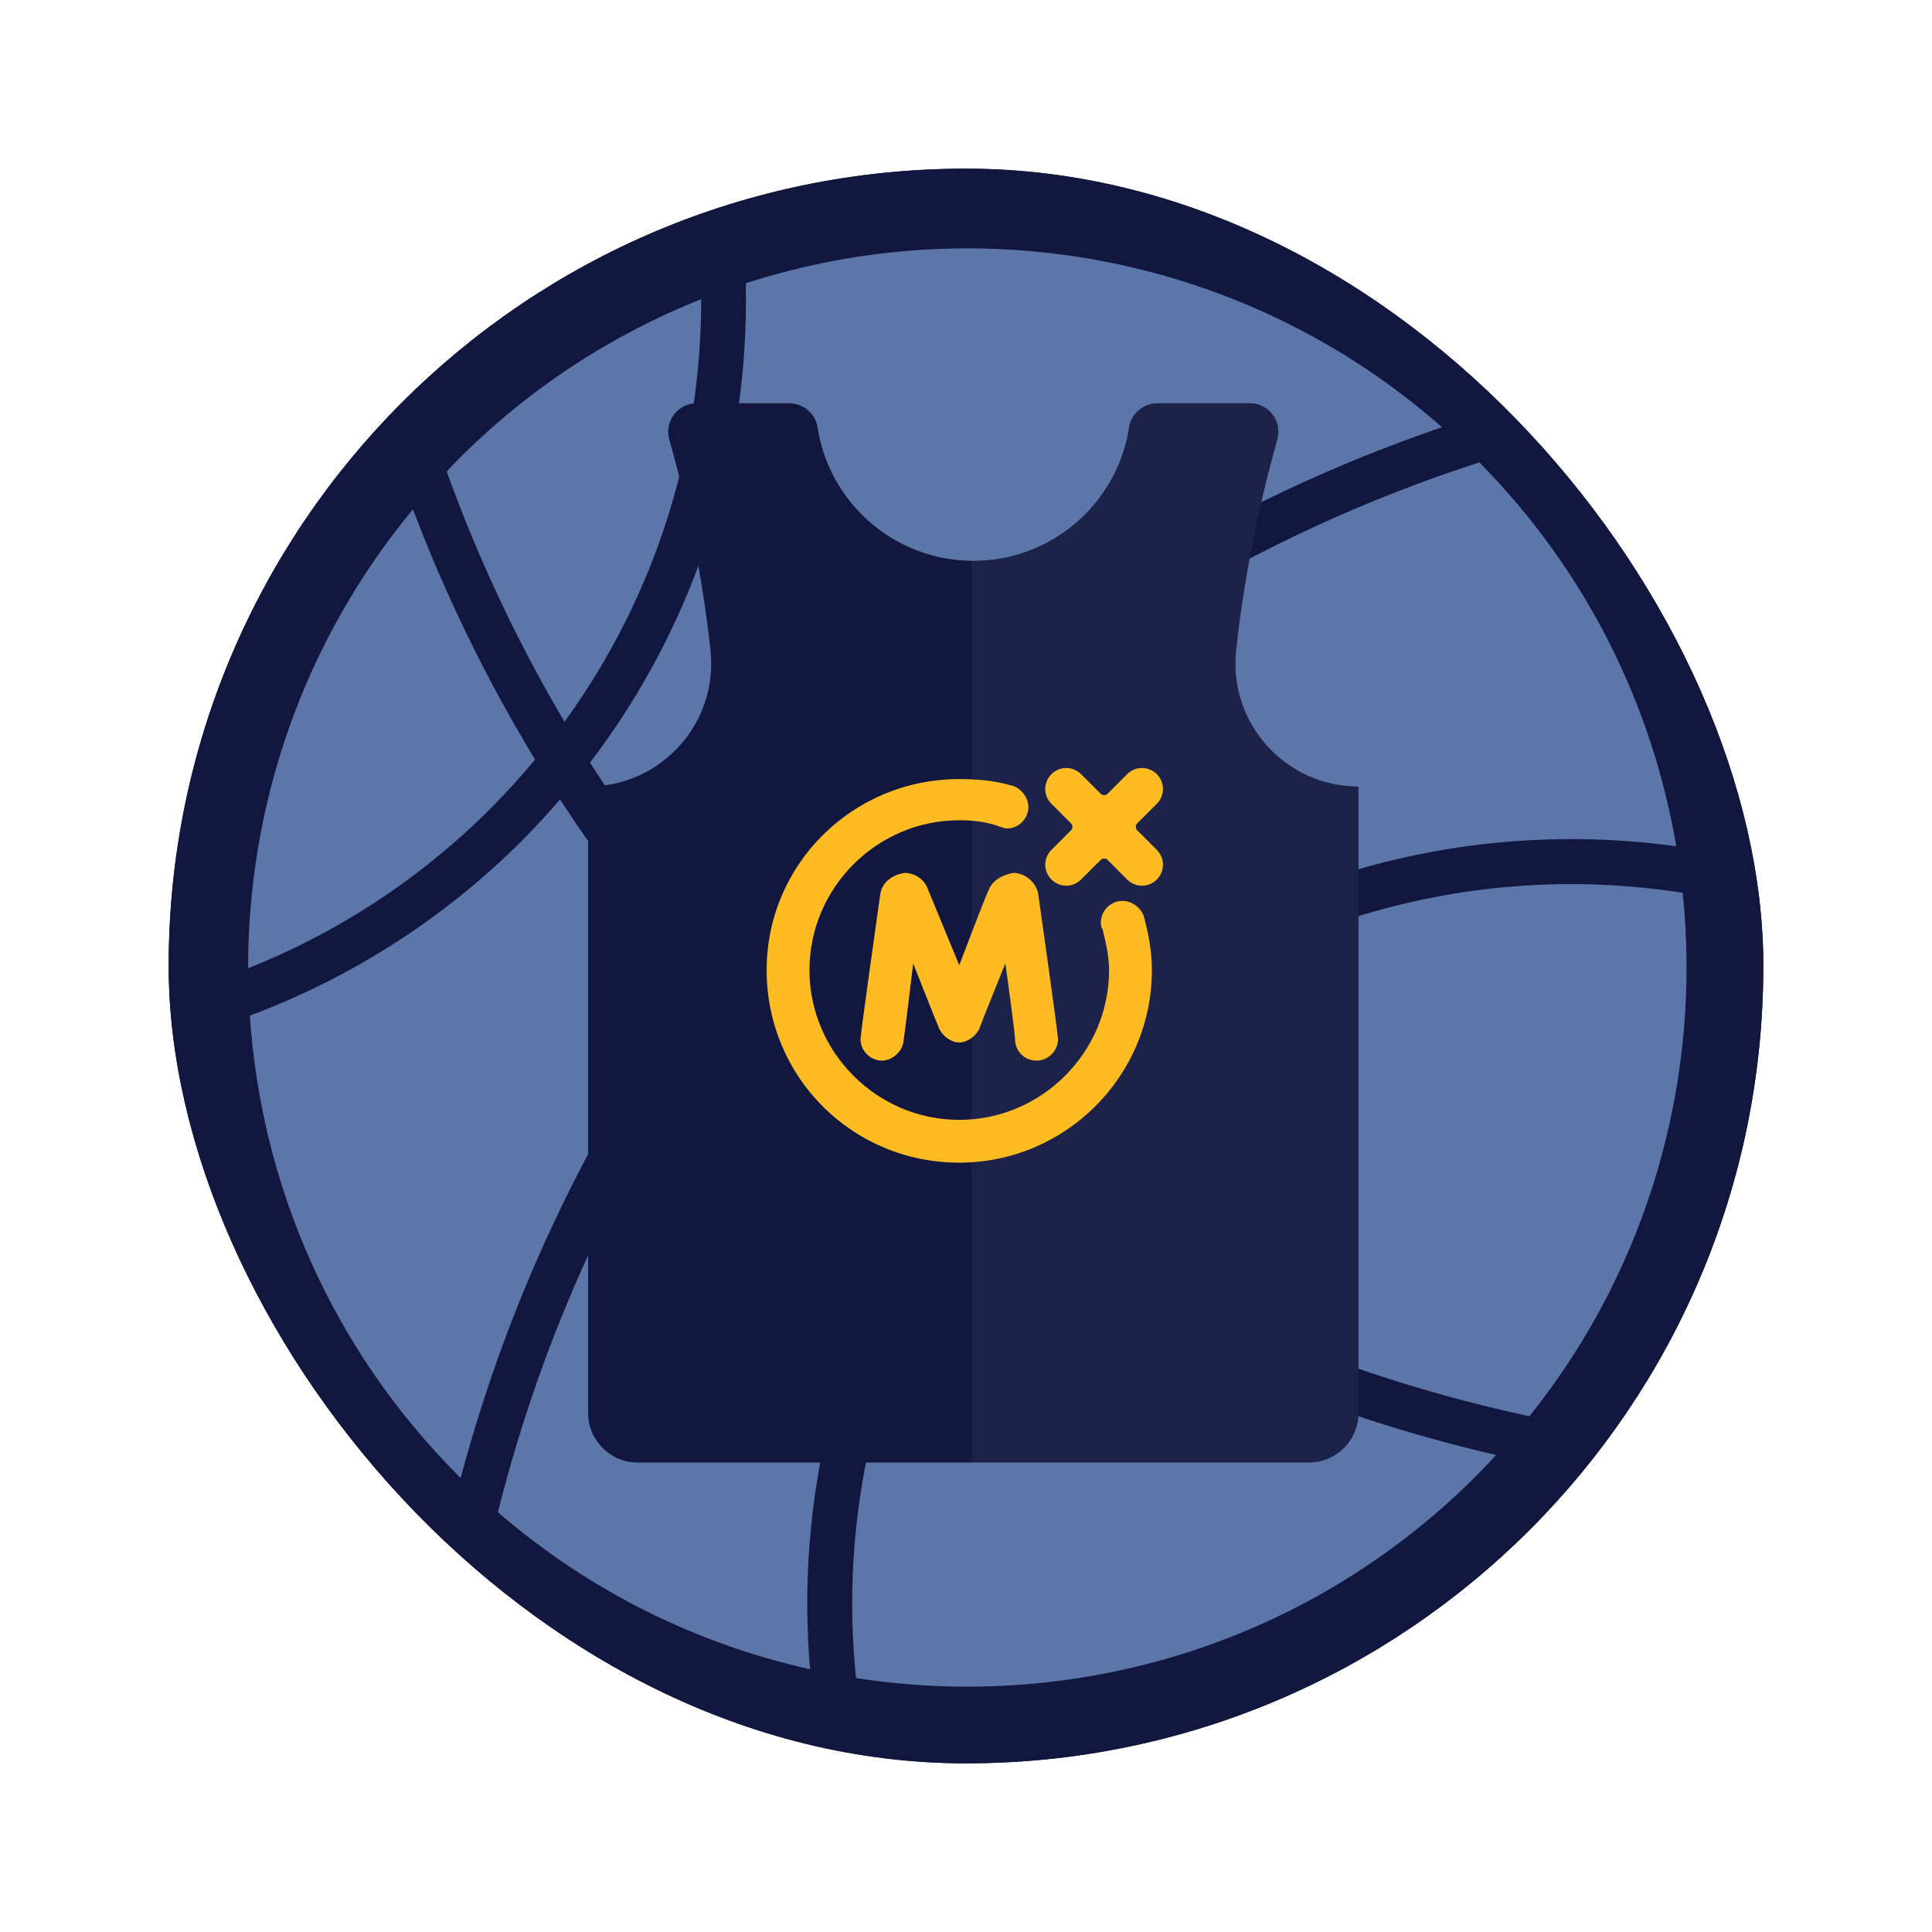<svg width="100" height="100" viewBox="0 0 100 100" fill="none" xmlns="http://www.w3.org/2000/svg">
<g clip-path="url(#clip0_794_2022)">
<path d="M49.999 91.27C72.792 91.27 91.269 72.793 91.269 50C91.269 27.207 72.792 8.73 49.999 8.73C27.207 8.73 8.73 27.207 8.73 50C8.73 72.793 27.207 91.27 49.999 91.27Z" fill="#12173F"/>
<path d="M49.999 91.27C72.792 91.27 91.269 72.793 91.269 50C91.269 27.207 72.792 8.73 49.999 8.73C27.207 8.73 8.73 27.207 8.73 50C8.73 72.793 27.207 91.27 49.999 91.27Z" fill="#12173F"/>
<g clip-path="url(#clip1_794_2022)">
<path d="M36.294 15.484C31.724 17.301 27.443 20.053 23.745 23.75C23.53 23.964 23.33 24.189 23.12 24.406C24.733 28.864 26.757 33.205 29.219 37.359C33.942 30.855 36.302 23.17 36.294 15.484Z" fill="#5D76A9"/>
<path d="M87.096 46.21C75.751 44.44 63.748 47.919 55.007 56.659C53.609 58.058 52.346 59.543 51.217 61.094C59.783 67.121 69.303 71.191 79.164 73.305C85.437 65.467 88.081 55.686 87.096 46.21Z" fill="#5D76A9"/>
<path d="M44.309 86.855C55.653 88.622 67.657 85.143 76.398 76.403C76.756 76.045 77.099 75.677 77.438 75.31C67.73 73.068 58.372 68.968 49.911 63.021C45.326 70.222 43.455 78.649 44.309 86.855Z" fill="#5D76A9"/>
<path d="M27.696 39.313C25.169 35.158 23.066 30.823 21.373 26.363C15.678 33.238 12.833 41.678 12.842 50.117C17.41 48.3 21.693 45.547 25.39 41.85C26.207 41.032 26.97 40.184 27.696 39.313Z" fill="#5D76A9"/>
<path d="M28.988 41.379C28.365 42.1 27.72 42.811 27.035 43.495C22.901 47.629 18.076 50.646 12.933 52.568C13.511 61.25 17.11 69.767 23.745 76.402C23.777 76.435 23.811 76.465 23.844 76.498C26.277 67.384 30.354 58.622 36.093 50.682C33.466 47.721 31.094 44.612 28.988 41.379Z" fill="#5D76A9"/>
<path d="M48.017 61.66C45.005 59.409 42.113 56.928 39.375 54.19C38.802 53.617 38.261 53.023 37.708 52.437C32.037 60.381 28.054 69.155 25.773 78.274C30.546 82.394 36.109 85.103 41.929 86.4C41.194 77.865 43.224 69.134 48.017 61.66Z" fill="#5D76A9"/>
<path d="M39.113 50.537C39.741 51.211 40.364 51.888 41.022 52.545C43.654 55.177 46.435 57.563 49.329 59.735C50.531 58.083 51.874 56.503 53.363 55.014C62.472 45.905 74.916 42.173 86.764 43.804C85.528 36.538 82.135 29.569 76.571 23.932C65.379 27.551 54.847 33.784 45.959 42.672C43.462 45.169 41.193 47.804 39.113 50.537Z" fill="#5D76A9"/>
<path d="M30.541 39.473C32.603 42.708 34.931 45.821 37.529 48.783C39.6 46.094 41.847 43.494 44.314 41.028C53.149 32.191 63.559 25.894 74.638 22.113C64.529 13.217 50.759 10.734 38.601 14.661C38.792 23.395 36.105 32.176 30.541 39.473Z" fill="#5D76A9"/>
</g>
<g filter="url(#filter0_d_794_2022)">
<path d="M63.982 33.658C64.486 28.984 65.48 24.983 66.114 22.755C66.382 21.81 65.674 20.871 64.692 20.871H59.925C59.194 20.871 58.551 21.392 58.441 22.113C57.843 26.029 54.461 29.028 50.379 29.028C46.296 29.028 42.914 26.029 42.316 22.113C42.206 21.392 41.563 20.871 40.833 20.871H36.066C35.083 20.871 34.374 21.81 34.644 22.755C35.278 24.983 36.271 28.984 36.775 33.658C37.181 37.423 34.227 40.709 30.441 40.709V73.133C30.441 74.552 31.59 75.701 33.008 75.701H67.749C69.167 75.701 70.317 74.551 70.317 73.133V40.709C66.53 40.709 63.576 37.423 63.982 33.658Z" fill="#12173F"/>
</g>
<path d="M63.982 33.658C64.486 28.984 65.48 24.983 66.114 22.755C66.382 21.81 65.674 20.871 64.692 20.871H59.925C59.194 20.871 58.551 21.392 58.441 22.113C57.843 26.029 54.461 29.028 50.379 29.028C50.345 29.028 50.311 29.026 50.278 29.025V75.701H67.749C69.167 75.701 70.317 74.551 70.317 73.133V40.709C66.53 40.709 63.576 37.423 63.982 33.658Z" fill="white" fill-opacity="0.05"/>
</g>
<path d="M51.185 46.035C51.015 46.376 49.651 49.955 49.651 49.955C49.651 49.955 48.203 46.461 48.032 46.035C47.862 45.524 47.351 45.183 46.84 45.183C46.158 45.268 45.647 45.694 45.561 46.291C45.476 46.887 44.539 53.533 44.539 53.789C44.539 54.386 45.05 54.897 45.647 54.897C46.158 54.897 46.669 54.471 46.754 53.959C46.84 53.448 47.266 49.87 47.266 49.87C47.266 49.87 48.544 53.107 48.629 53.278C48.799 53.619 49.225 53.959 49.651 53.959C50.077 53.959 50.504 53.619 50.674 53.278C50.759 53.022 52.037 49.87 52.037 49.87C52.037 49.87 52.548 53.448 52.548 53.959C52.634 54.471 53.06 54.897 53.656 54.897C54.253 54.897 54.764 54.386 54.764 53.789C54.764 53.533 53.827 46.887 53.741 46.291C53.656 45.694 53.06 45.183 52.463 45.183C51.867 45.268 51.355 45.609 51.185 46.035Z" fill="#FFBB22"/>
<path d="M58.087 46.631C57.491 46.631 56.98 47.143 56.98 47.739C56.98 47.824 56.98 47.995 57.065 48.08C57.235 48.762 57.406 49.528 57.406 50.21C57.406 54.471 53.912 57.964 49.652 57.964C45.391 57.964 41.898 54.471 41.898 50.21C41.898 45.95 45.391 42.456 49.652 42.456C50.419 42.456 51.1 42.541 51.782 42.797C51.867 42.797 51.952 42.882 52.123 42.882C52.719 42.882 53.23 42.371 53.23 41.775C53.23 41.263 52.804 40.752 52.378 40.667C51.526 40.411 50.589 40.326 49.652 40.326C44.113 40.326 39.682 44.757 39.682 50.21C39.682 55.749 44.113 60.179 49.652 60.179C55.105 60.179 59.621 55.749 59.621 50.21C59.621 49.273 59.451 48.336 59.195 47.398C59.025 46.972 58.599 46.631 58.087 46.631Z" fill="#FFBB22"/>
<path d="M58.853 42.968C58.768 42.882 58.768 42.712 58.853 42.627L59.876 41.604C60.302 41.178 60.302 40.496 59.876 40.071C59.45 39.645 58.768 39.645 58.342 40.071L57.32 41.093C57.234 41.178 57.064 41.178 56.979 41.093L55.956 40.071C55.53 39.645 54.849 39.645 54.423 40.071C53.996 40.496 53.996 41.178 54.423 41.604L55.445 42.627C55.53 42.712 55.53 42.882 55.445 42.968L54.423 43.99C53.996 44.416 53.996 45.098 54.423 45.524C54.849 45.95 55.53 45.95 55.956 45.524L56.979 44.501C57.064 44.416 57.234 44.416 57.32 44.501L58.342 45.524C58.768 45.95 59.45 45.95 59.876 45.524C60.302 45.098 60.302 44.416 59.876 43.99L58.853 42.968Z" fill="#FFBB22"/>
<defs>
<filter id="filter0_d_794_2022" x="15.441" y="5.871" width="69.876" height="84.83" filterUnits="userSpaceOnUse" color-interpolation-filters="sRGB">
<feFlood flood-opacity="0" result="BackgroundImageFix"/>
<feColorMatrix in="SourceAlpha" type="matrix" values="0 0 0 0 0 0 0 0 0 0 0 0 0 0 0 0 0 0 127 0" result="hardAlpha"/>
<feOffset/>
<feGaussianBlur stdDeviation="7.5"/>
<feComposite in2="hardAlpha" operator="out"/>
<feColorMatrix type="matrix" values="0 0 0 0 0 0 0 0 0 0 0 0 0 0 0 0 0 0 0.6 0"/>
<feBlend mode="normal" in2="BackgroundImageFix" result="effect1_dropShadow_794_2022"/>
<feBlend mode="normal" in="SourceGraphic" in2="effect1_dropShadow_794_2022" result="shape"/>
</filter>
<clipPath id="clip0_794_2022">
<rect x="8.73" y="8.73" width="82.54" height="82.54" rx="41.27" fill="white"/>
</clipPath>
<clipPath id="clip1_794_2022">
<rect width="74.463" height="74.463" fill="white" transform="translate(12.839 12.839)"/>
</clipPath>
</defs>
</svg>
